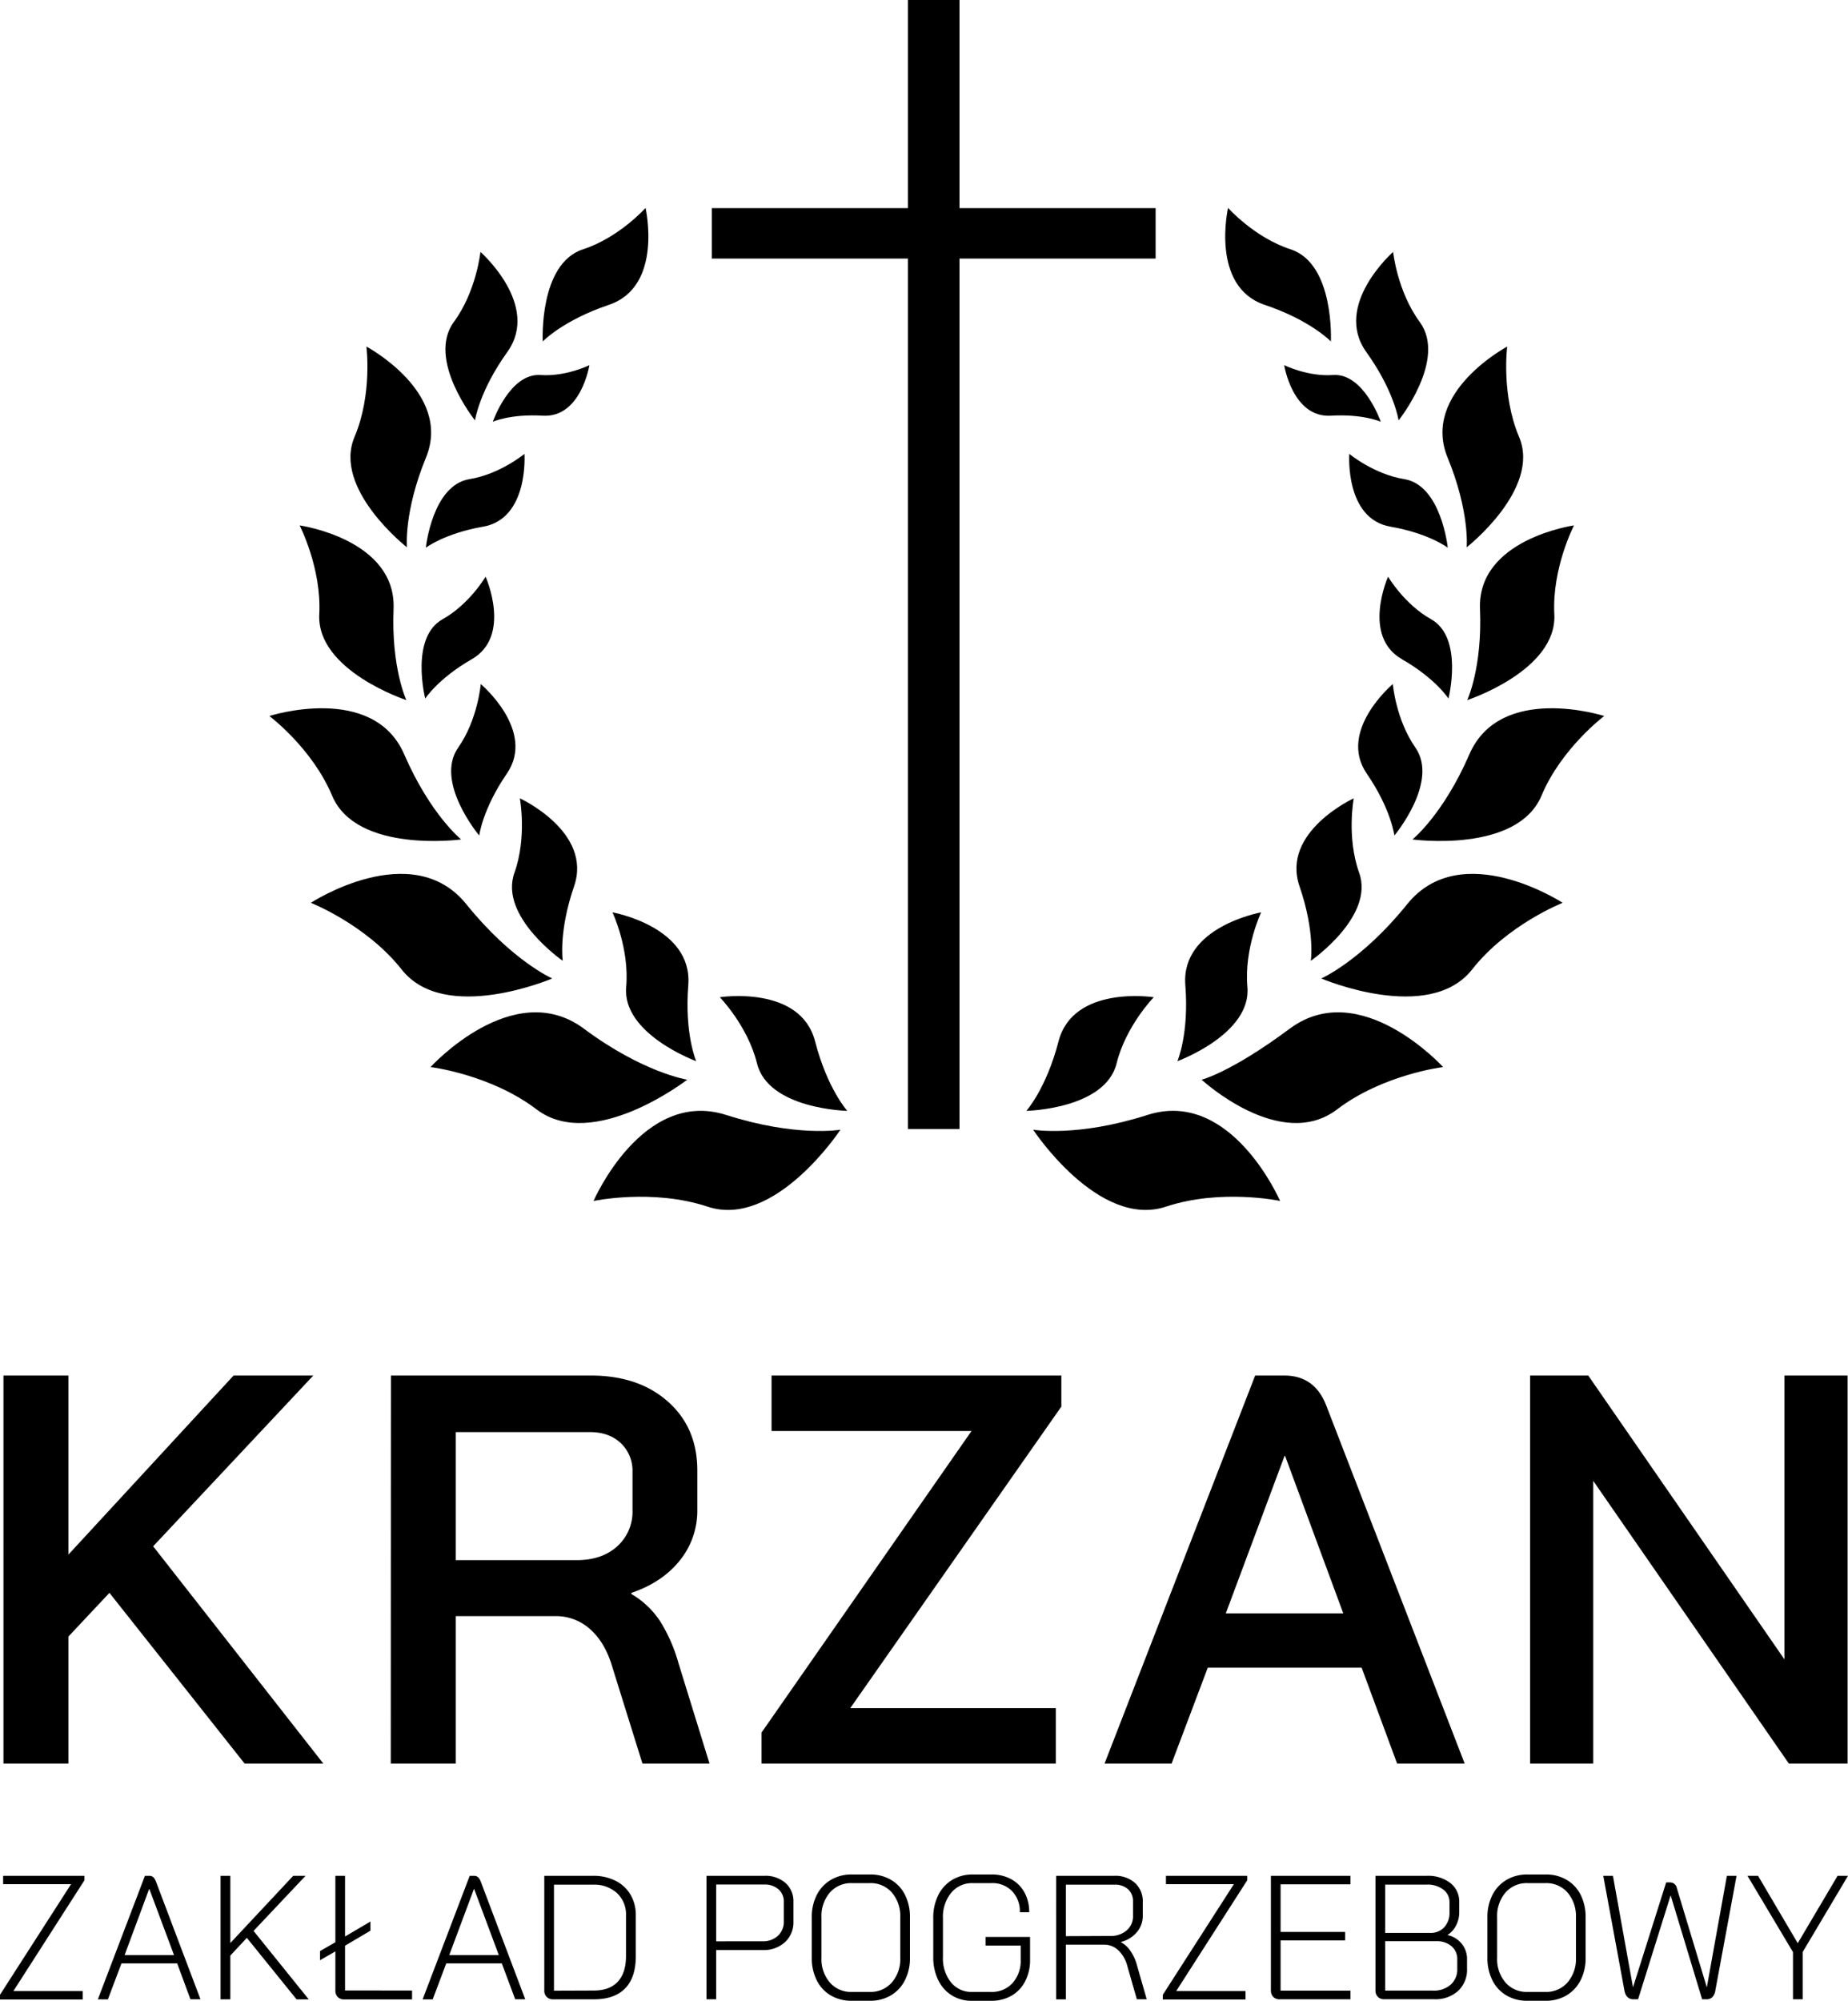 <svg xmlns="http://www.w3.org/2000/svg" viewBox="0 0 625.81 677.3"><g id="Warstwa_2" data-name="Warstwa 2"><g id="Warstwa_1-2" data-name="Warstwa 1"><path d="M82.84,597,37.06,539.21,23.17,554v43h-22V465.65h22v60.61l55.92-60.61h27l-54.23,57.8L109.49,597Z"/><path d="M132.38,465.65h67.73q16.14,0,26.08,8.82t9.95,23.27v13.32a26.74,26.74,0,0,1-5.91,17.17q-5.91,7.41-16.42,11v.37a29.4,29.4,0,0,1,9.66,9.1A54.15,54.15,0,0,1,229.76,563l10.51,34H217.56l-10.13-32.46q-2.44-8.44-7.51-12.95a17.22,17.22,0,0,0-11.82-4.5H154.33V597h-22Zm62.85,62.49q8.64,0,13.8-4.69a15.73,15.73,0,0,0,5.16-12.2V498.3a12.87,12.87,0,0,0-3.94-9.75q-3.94-3.75-10.51-3.76H154.33v43.35Z"/><path d="M257.9,586.49,329,484.42H261.28V465.65h98.14v10.51L287.93,578.24h69.61V597H257.9Z"/><path d="M461.11,564.54H409L396.75,597h-22.7l51-131.35H435q10.13,0,14.07,10L496,597H473.12Zm-46-18.39h39.78l-19.7-53.29H435Z"/><path d="M518.15,465.65h19.7l66.43,96.07V465.65h21.39V597H605.78l-66.24-95.7V597H518.15Z"/><path d="M0,675.27l24.06-37.44h-23V635H28.6v1.5L4.54,674H28v2.87H0Z"/><path d="M60,664.64H41.14l-4.6,12.18h-3.4L49.08,635h1.55c1,0,1.67.62,2.15,1.86l15.11,39.94h-3.4Zm-17.8-2.81H58.93l-8.36-22.39h-.06Z"/><path d="M100.43,676.82,83.59,656,78,662v14.81H74.69V635H78v22.75L99.3,635h4.17L85.86,653.65l18.69,23.17Z"/><path d="M139.54,673.84v3H116.61a3,3,0,0,1-2.24-.81,3.08,3.08,0,0,1-.8-2.3V660.58l-5.2,3v-3.1l5.2-3V635h3.28v20.54l8.6-5.07v3.1l-8.6,5.08v15.17Z"/><path d="M169.93,664.64H151.12l-4.59,12.18h-3.41L159.06,635h1.56c.95,0,1.67.62,2.15,1.86l15.1,39.94h-3.4Zm-17.79-2.81h16.78l-8.36-22.39h-.06Z"/><path d="M185.13,676a3,3,0,0,1-.81-2.23V635h16.54a16.4,16.4,0,0,1,7.58,1.68,12.12,12.12,0,0,1,5.08,4.71,13.57,13.57,0,0,1,1.79,7v13.79q0,7.23-3.61,10.93t-10.6,3.7H187.37A3,3,0,0,1,185.13,676ZM201,673.84q5.43,0,8.21-3t2.78-8.69V648.4a9.86,9.86,0,0,0-3.08-7.58A11.44,11.44,0,0,0,200.8,638H187.6v35.89Z"/><path d="M239.25,635h19.64a10.23,10.23,0,0,1,7.11,2.42,8.22,8.22,0,0,1,2.69,6.42v6.63a9.11,9.11,0,0,1-2.87,7,10.67,10.67,0,0,1-7.58,2.66H242.53v16.66h-3.28Zm18.93,22.16a7.32,7.32,0,0,0,5.25-1.86,6.36,6.36,0,0,0,2-4.89V643.8a5.38,5.38,0,0,0-1.82-4.24,6.91,6.91,0,0,0-4.74-1.61H242.53v19.23Z"/><path d="M281.31,675.48a12.22,12.22,0,0,1-4.74-5.14,16.61,16.61,0,0,1-1.67-7.61V649.12a16.34,16.34,0,0,1,1.7-7.65,12.39,12.39,0,0,1,4.78-5.1,13.51,13.51,0,0,1,7.07-1.82h6.21a13.57,13.57,0,0,1,7.08,1.82,12.17,12.17,0,0,1,4.74,5.1,16.58,16.58,0,0,1,1.67,7.65v13.61a16.37,16.37,0,0,1-1.7,7.61,12.41,12.41,0,0,1-4.77,5.14,13.69,13.69,0,0,1-7.08,1.82h-6.21A13.69,13.69,0,0,1,281.31,675.48Zm13.23-1.17a9.54,9.54,0,0,0,7.46-3.19,12.05,12.05,0,0,0,2.87-8.39V649.12a12.25,12.25,0,0,0-2.84-8.45,9.47,9.47,0,0,0-7.43-3.2h-6.09a9.54,9.54,0,0,0-7.49,3.2,12.25,12.25,0,0,0-2.84,8.45v13.61a12.18,12.18,0,0,0,2.84,8.39,9.45,9.45,0,0,0,7.43,3.19Z"/><path d="M322.28,675.45a12.42,12.42,0,0,1-4.6-5.23,17.5,17.5,0,0,1-1.64-7.79V649.35a17.08,17.08,0,0,1,1.67-7.76,12.35,12.35,0,0,1,4.71-5.19,13.16,13.16,0,0,1,7-1.85h6.33a13.53,13.53,0,0,1,6.72,1.61,11.24,11.24,0,0,1,4.48,4.51,13.7,13.7,0,0,1,1.58,6.65h-3.17a9.83,9.83,0,0,0-2.62-7.13,9.29,9.29,0,0,0-7-2.72h-6.33a9.11,9.11,0,0,0-7.31,3.29,12.84,12.84,0,0,0-2.78,8.59v13.08a13,13,0,0,0,2.72,8.63,8.83,8.83,0,0,0,7.13,3.25h6.45a9.42,9.42,0,0,0,7.26-3,11.22,11.22,0,0,0,2.77-7.91v-4.78H333.77v-2.93h15.05v7.71a15.53,15.53,0,0,1-1.65,7.28,11.82,11.82,0,0,1-4.62,4.9,13.6,13.6,0,0,1-6.93,1.73h-6.45A12.72,12.72,0,0,1,322.28,675.45Z"/><path d="M357.65,635h19.71a9.91,9.91,0,0,1,7,2.42,8.31,8.31,0,0,1,2.63,6.42v4.66a8.43,8.43,0,0,1-2,5.58,10.31,10.31,0,0,1-5.43,3.32v.05a8.93,8.93,0,0,1,3.22,2.93,15.48,15.48,0,0,1,2.21,4.78l3.34,11.64h-3.34l-3.34-11.64a10.83,10.83,0,0,0-3-5,6.82,6.82,0,0,0-4.69-1.85H360.94v18.51h-3.29Zm18.21,20.36a8.3,8.3,0,0,0,5.68-1.88,6.29,6.29,0,0,0,2.15-5v-4.78a5.42,5.42,0,0,0-1.74-4.21A6.63,6.63,0,0,0,377.3,638H360.94v17.43Z"/><path d="M393.78,675.27l24.06-37.44h-23V635h27.53v1.5L398.32,674h23.46v2.87h-28Z"/><path d="M431.18,676a3.22,3.22,0,0,1-.8-2.32V635h26.93v2.87H433.66V654h21.86v2.87H433.66v17h23.65v2.93H433.42A3,3,0,0,1,431.18,676Z"/><path d="M466.62,676a3,3,0,0,1-.83-2.2V635h17.37a12.26,12.26,0,0,1,8,2.45,7.91,7.91,0,0,1,3,6.45v3.4a9.54,9.54,0,0,1-1.08,4.51,8.1,8.1,0,0,1-2.86,3.2v.06A8.38,8.38,0,0,1,495,658a8.1,8.1,0,0,1,1.8,5.23v3.22a9.76,9.76,0,0,1-3,7.49,11.4,11.4,0,0,1-8.12,2.84H468.83A3,3,0,0,1,466.62,676Zm17.74-21.67a6.17,6.17,0,0,0,4.71-1.91,7.1,7.1,0,0,0,1.79-5.08v-3.4a5.23,5.23,0,0,0-2.12-4.3,8.77,8.77,0,0,0-5.58-1.67H469.07v16.36Zm.95,19.53a8.59,8.59,0,0,0,5.94-2,6.84,6.84,0,0,0,2.24-5.35v-3.22a5.64,5.64,0,0,0-1.94-4.45,7.44,7.44,0,0,0-5.11-1.7H469.07v16.72Z"/><path d="M510.12,675.48a12.3,12.3,0,0,1-4.75-5.14,16.74,16.74,0,0,1-1.67-7.61V649.12a16.46,16.46,0,0,1,1.7-7.65,12.46,12.46,0,0,1,4.78-5.1,13.56,13.56,0,0,1,7.07-1.82h6.22a13.56,13.56,0,0,1,7.07,1.82,12.26,12.26,0,0,1,4.75,5.1,16.71,16.71,0,0,1,1.67,7.65v13.61a16.5,16.5,0,0,1-1.7,7.61,12.5,12.5,0,0,1-4.78,5.14,13.66,13.66,0,0,1-7.07,1.82H517.2A13.67,13.67,0,0,1,510.12,675.48Zm13.22-1.17a9.56,9.56,0,0,0,7.47-3.19,12.1,12.1,0,0,0,2.87-8.39V649.12a12.25,12.25,0,0,0-2.84-8.45,9.47,9.47,0,0,0-7.43-3.2h-6.09a9.54,9.54,0,0,0-7.5,3.2,12.25,12.25,0,0,0-2.83,8.45v13.61a12.17,12.17,0,0,0,2.83,8.39,9.46,9.46,0,0,0,7.43,3.19Z"/><path d="M550.09,673.78,542.93,635h3.28L553,672.76H553l11.23-35.53h1.31a2.36,2.36,0,0,1,2.33,2L578,672.76H578L584.79,635h3.28l-7.17,38.76a4.29,4.29,0,0,1-1,2.29,2.79,2.79,0,0,1-2.06.75h-1.43l-10.63-35.11h-.06l-11,35.11H553.2Q550.64,676.82,550.09,673.78Z"/><path d="M607.18,660.82,591.77,635h3.58l13.44,22.81L622.28,635h3.53l-15.35,25.8v16h-3.28Z"/><path d="M286.92,376.05s-6.74-7.46-10.9-23.53c-4.95-19.17-32.26-14.94-32.26-14.94s9.47,9.73,12.59,22.39C260.18,375.5,286.92,376.05,286.92,376.05Z"/><path d="M284.61,382.43s-14.91,2.61-38.71-5C217.5,368.38,201,406.55,201,406.55s20-4.25,38.62,1.93C262.47,416.06,284.61,382.43,284.61,382.43Z"/><path d="M235.76,359.23s-4-9.24-2.68-25.79c1.53-19.74-25.67-24.59-25.67-24.59s5.8,12.27,4.64,25.26C210.64,350.05,235.76,359.23,235.76,359.23Z"/><path d="M232.72,365.5s-15-2.38-35-17.28c-23.92-17.78-51.92,13-51.92,13s20.28,2.45,35.91,14.34C200.87,390.13,232.72,365.5,232.72,365.5Z"/><path d="M190.57,325.25s-1.48-9.79,3.84-25.23c6.34-18.43-18.37-29.78-18.37-29.78s2.48,13.12-1.83,25.21C168.92,310.28,190.57,325.25,190.57,325.25Z"/><path d="M187,331.23s-13.65-6-29.07-25.12c-18.39-22.86-52.67-.49-52.67-.49S124,313,136,328.17C150.6,346.81,187,331.23,187,331.23Z"/><path d="M162.29,282.85s1.05-8.87,9.37-21c9.92-14.51-8.85-30.29-8.85-30.29s-1,12-7.62,21.48C147,264.65,162.29,282.85,162.29,282.85Z"/><path d="M156.16,284.17s-10.45-8.45-19.27-28.79c-10.52-24.28-45.67-13-45.67-13s14.51,10.88,21.26,27C120.75,289,156.16,284.17,156.16,284.17Z"/><path d="M144,236.48s4.31-6.75,15.77-13.33c13.68-7.85,4.67-27.93,4.67-27.93s-5.47,9.32-14.54,14.39C138.75,215.83,144,236.48,144,236.48Z"/><path d="M137.61,237s-5.14-10.91-4.33-30.79c1-23.72-31.82-28.35-31.82-28.35s7.48,14.45,6.66,30.06C107.12,227,137.61,237,137.61,237Z"/><path d="M144.21,185.41s6.36-4.86,19.39-7.12c15.54-2.69,14-24.64,14-24.64s-8.34,6.89-18.59,8.54C146.38,164.22,144.21,185.41,144.21,185.41Z"/><path d="M137.8,185.27s-1.1-12,6.47-30.41c9-22-20.19-37.54-20.19-37.54s2.08,16.14-4,30.53C112.54,165.5,137.8,185.27,137.8,185.27Z"/><path d="M166.89,142.77s6-2.7,16.87-2.05c13,.78,15.83-17.1,15.83-17.1s-8,3.94-16.5,3.33C172.63,126.2,166.89,142.77,166.89,142.77Z"/><path d="M160.86,142.31s1.39-9.83,10.93-23.14c11.39-15.88-9.09-33.89-9.09-33.89s-1.38,13.33-9,23.7C144.36,121.71,160.86,142.31,160.86,142.31Z"/><path d="M183.79,115.59s6.87-7.17,22.39-12.39C224.7,97,218.61,70.39,218.61,70.39s-8.91,10-21.15,14C182.44,89.23,183.79,115.59,183.79,115.59Z"/><path d="M347.56,376.05s6.74-7.46,10.9-23.53c5-19.17,32.25-14.94,32.25-14.94s-9.46,9.73-12.58,22.39C374.3,375.5,347.56,376.05,347.56,376.05Z"/><path d="M349.86,382.43s14.92,2.61,38.72-5c28.4-9.06,44.91,29.11,44.91,29.11s-20-4.25-38.62,1.93C372,416.06,349.86,382.43,349.86,382.43Z"/><path d="M398.72,359.23s4-9.24,2.68-25.79c-1.53-19.74,25.67-24.59,25.67-24.59s-5.8,12.27-4.65,25.26C423.84,350.05,398.72,359.23,398.72,359.23Z"/><path d="M406.92,365.5s9.79-2.38,29.85-17.28c23.92-17.78,51.92,13,51.92,13s-20.29,2.45-35.91,14.34C433.61,390.13,406.92,365.5,406.92,365.5Z"/><path d="M443.9,325.25s1.49-9.79-3.83-25.23c-6.34-18.43,18.37-29.78,18.37-29.78s-2.49,13.12,1.83,25.21C465.56,310.28,443.9,325.25,443.9,325.25Z"/><path d="M447.44,331.23s13.66-6,29.07-25.12c18.39-22.86,52.67-.49,52.67-.49s-18.71,7.36-30.65,22.55C483.88,346.81,447.44,331.23,447.44,331.23Z"/><path d="M472.19,282.85s-1.05-8.87-9.37-21c-9.92-14.51,8.85-30.29,8.85-30.29s1,12,7.62,21.48C487.43,264.65,472.19,282.85,472.19,282.85Z"/><path d="M478.32,284.17s10.45-8.45,19.26-28.79c10.52-24.28,45.68-13,45.68-13s-14.51,10.88-21.26,27C513.72,289,478.32,284.17,478.32,284.17Z"/><path d="M490.51,236.48s-4.31-6.75-15.77-13.33c-13.68-7.85-4.68-27.93-4.68-27.93s5.48,9.32,14.55,14.39C495.73,215.83,490.51,236.48,490.51,236.48Z"/><path d="M496.86,237s5.15-10.91,4.33-30.79c-1-23.72,31.83-28.35,31.83-28.35s-7.48,14.45-6.66,30.06C527.36,227,496.86,237,496.86,237Z"/><path d="M490.27,185.41s-6.36-4.86-19.39-7.12c-15.54-2.69-13.95-24.64-13.95-24.64s8.33,6.89,18.59,8.54C488.1,164.22,490.27,185.41,490.27,185.41Z"/><path d="M496.68,185.27s1.1-12-6.48-30.41c-9-22,20.2-37.54,20.2-37.54s-2.08,16.14,4,30.53C521.94,165.5,496.68,185.27,496.68,185.27Z"/><path d="M467.59,142.77s-6-2.7-16.87-2.05c-13,.78-15.84-17.1-15.84-17.1s8,3.94,16.51,3.33C461.85,126.2,467.59,142.77,467.59,142.77Z"/><path d="M473.62,142.31s-1.39-9.83-10.93-23.14c-11.39-15.88,9.08-33.89,9.08-33.89s1.39,13.33,9,23.7C490.12,121.71,473.62,142.31,473.62,142.31Z"/><path d="M450.69,115.59s-6.87-7.17-22.4-12.39C409.78,97,415.87,70.39,415.87,70.39s8.91,10,21.15,14C452,89.23,450.69,115.59,450.69,115.59Z"/><polygon points="391.34 70.46 324.92 70.46 324.92 0 307.47 0 307.47 70.46 241.05 70.46 241.05 87.53 307.47 87.53 307.47 382.19 324.92 382.19 324.92 87.53 391.34 87.53 391.34 70.46"/></g></g></svg>